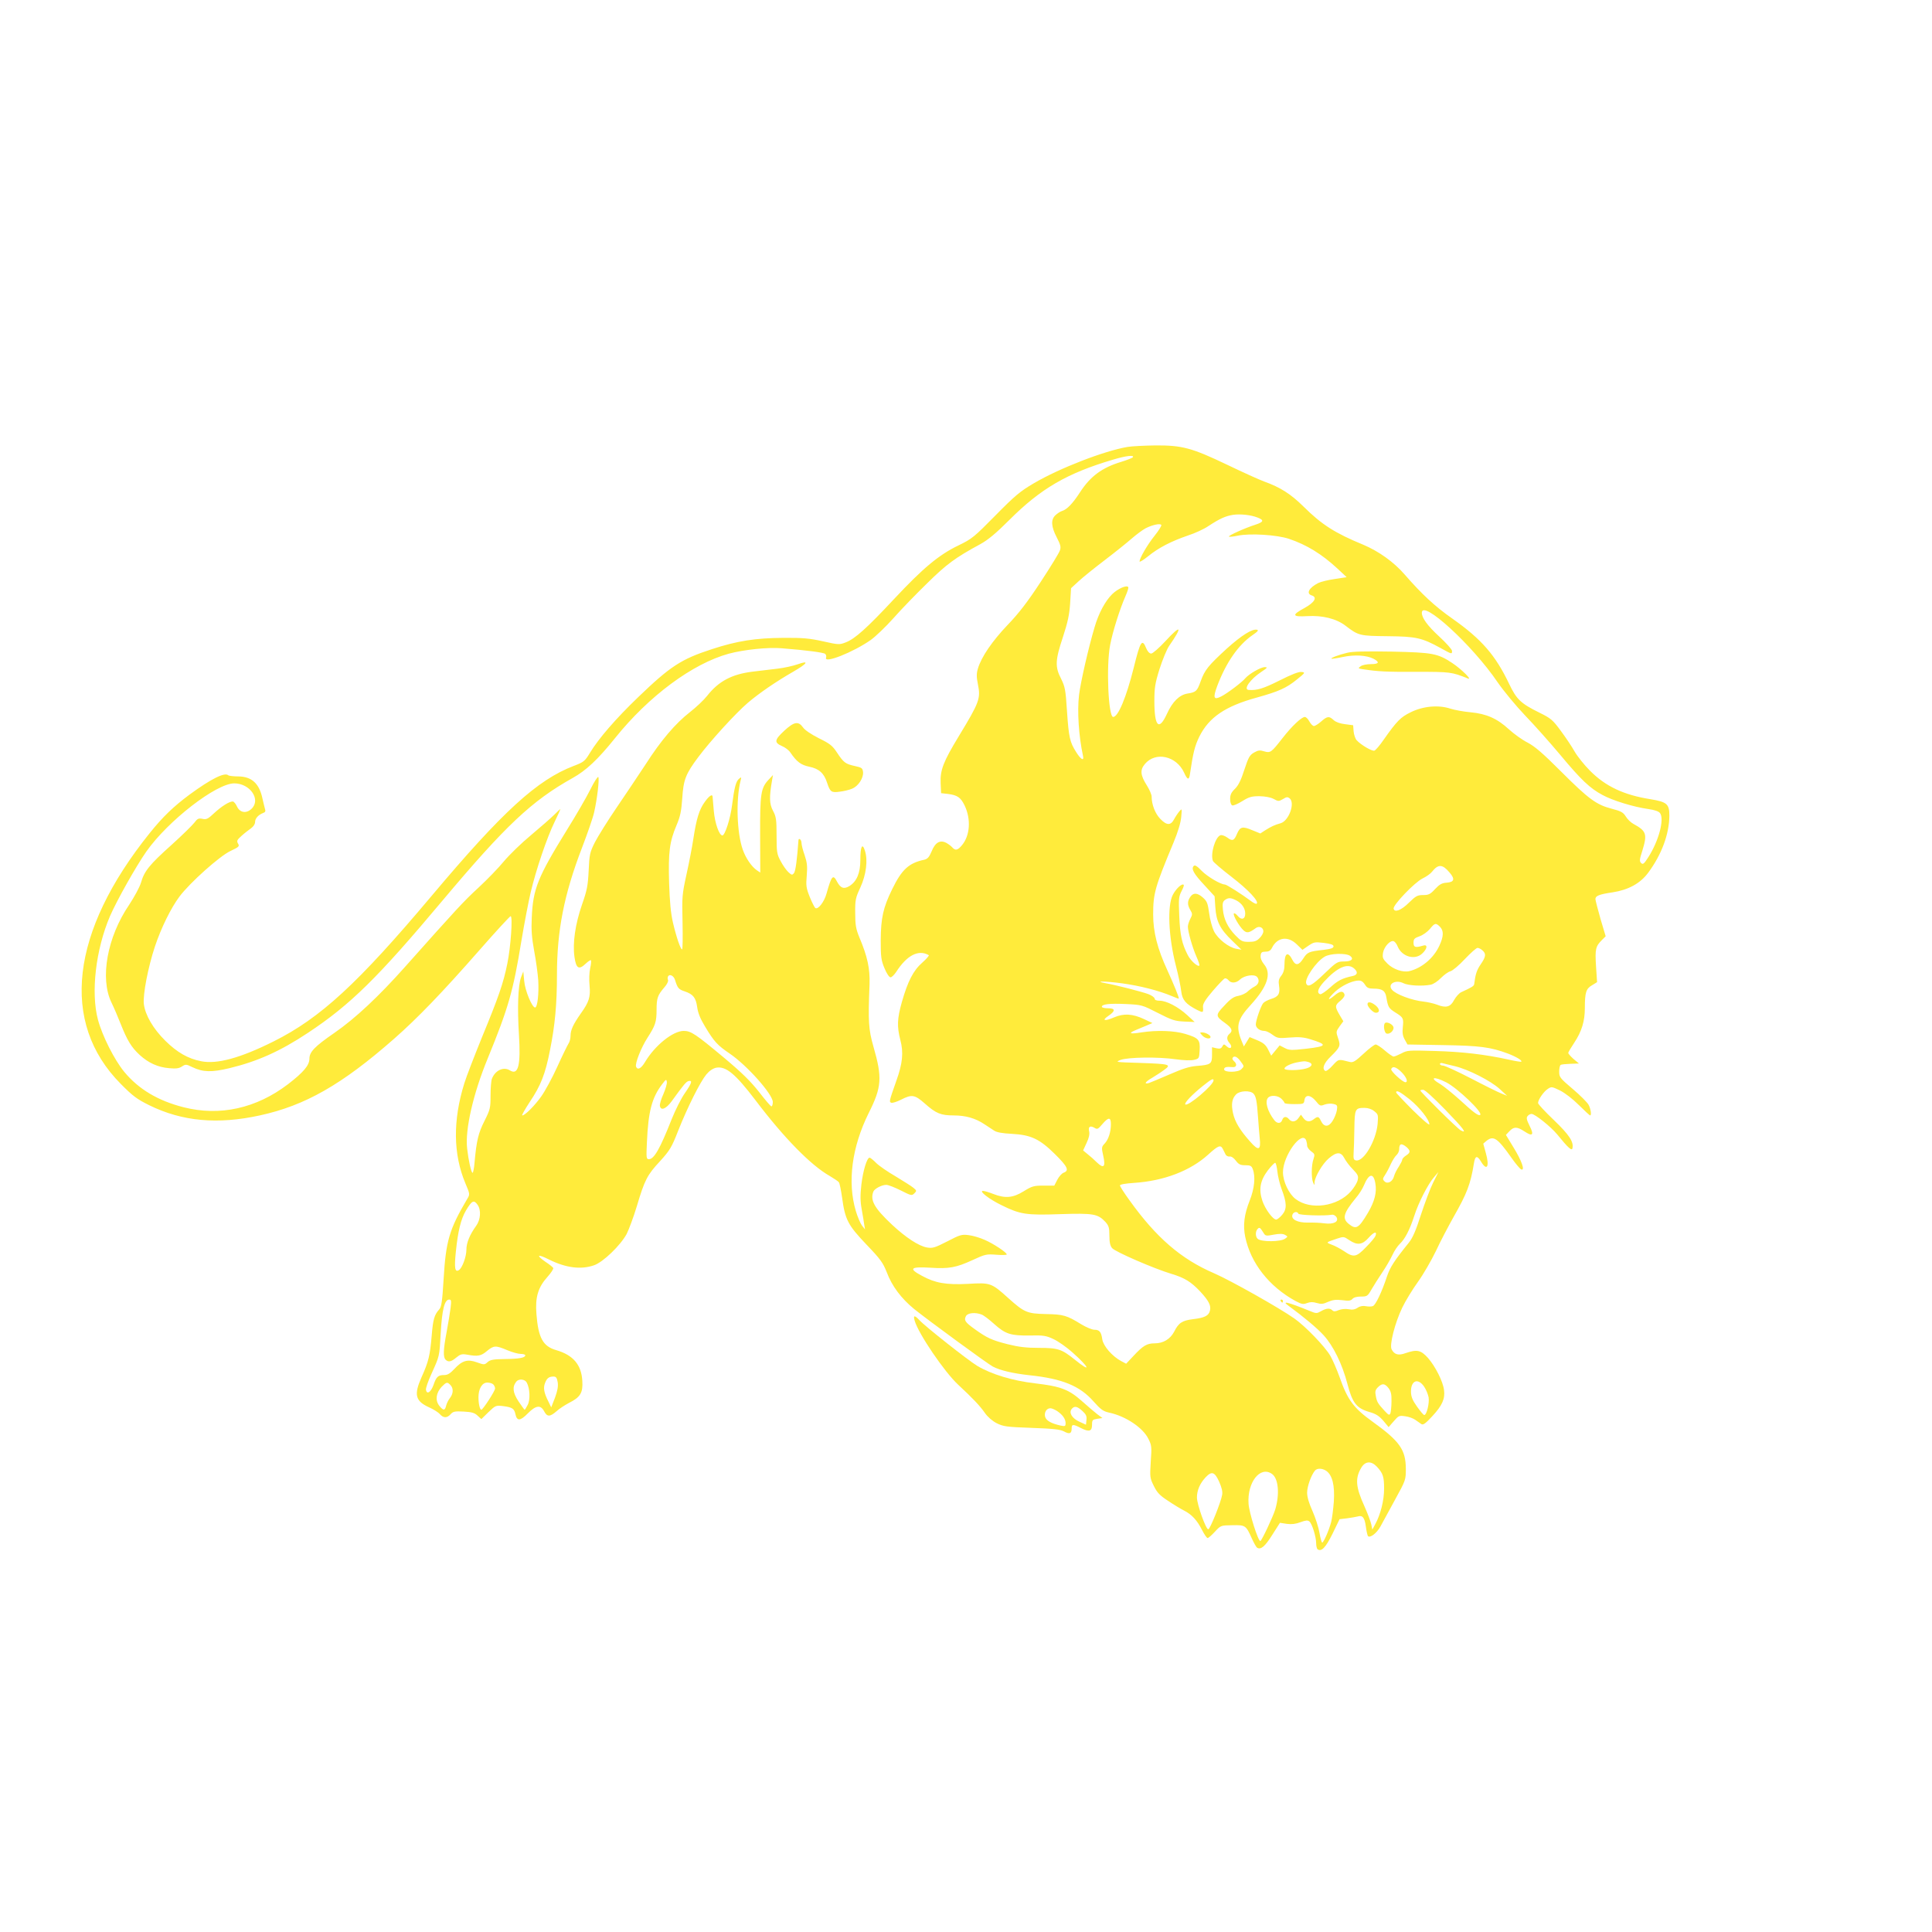 <?xml version="1.0" standalone="no"?>
<!DOCTYPE svg PUBLIC "-//W3C//DTD SVG 20010904//EN"
 "http://www.w3.org/TR/2001/REC-SVG-20010904/DTD/svg10.dtd">
<svg version="1.0" xmlns="http://www.w3.org/2000/svg"
 width="1280pt" height="1280pt" viewBox="0 0 1280 1280"
 preserveAspectRatio="xMidYMid meet">
<g transform="translate(0,1280) scale(0.1,-0.1)"
fill="#ffeb3b" stroke="none">
<path d="M7470 9839 c-154 -26 -451 -141 -621 -241 -90 -53 -124 -81 -254
-213 -142 -144 -155 -155 -246 -199 -130 -63 -233 -149 -424 -353 -181 -194
-261 -266 -322 -289 -41 -16 -48 -16 -150 7 -90 20 -134 24 -263 23 -185 -1
-306 -20 -474 -75 -203 -66 -275 -113 -488 -318 -149 -143 -262 -274 -319
-368 -34 -56 -41 -62 -107 -87 -243 -93 -471 -301 -942 -861 -487 -579 -737
-810 -1048 -965 -220 -110 -375 -152 -479 -131 -88 17 -160 59 -238 136 -80
79 -133 170 -142 243 -7 63 28 244 73 380 42 126 107 257 163 332 69 92 267
269 338 302 57 27 61 31 50 49 -10 18 -7 24 24 52 20 18 49 40 63 50 15 11 26
27 26 41 0 24 22 48 54 60 14 5 17 12 11 29 -3 12 -11 42 -16 66 -21 100 -71
146 -160 147 -32 0 -62 4 -66 7 -23 23 -115 -23 -258 -128 -105 -78 -176 -146
-262 -253 -527 -655 -596 -1257 -193 -1663 81 -82 109 -102 190 -142 218 -107
452 -128 731 -67 300 65 544 204 889 507 157 138 319 306 569 591 107 122 199
222 204 222 15 0 1 -203 -22 -315 -26 -129 -58 -221 -169 -490 -49 -121 -102
-257 -116 -303 -76 -244 -74 -468 7 -661 31 -73 31 -74 12 -105 -119 -202
-141 -278 -156 -531 -9 -148 -14 -184 -29 -200 -33 -37 -41 -66 -50 -175 -11
-129 -20 -170 -67 -274 -52 -117 -42 -159 52 -201 27 -12 59 -32 69 -44 24
-27 48 -27 72 0 16 18 28 20 86 17 53 -3 72 -8 92 -27 l25 -23 47 46 c47 45
49 46 99 40 59 -8 72 -16 80 -54 10 -46 32 -45 81 5 54 55 86 59 109 15 20
-38 38 -38 82 0 18 17 56 41 82 55 76 38 94 67 89 146 -6 107 -60 171 -173
204 -88 25 -119 82 -131 240 -9 110 11 176 72 244 25 28 43 55 39 61 -3 5 -26
24 -51 40 -66 46 -53 54 24 15 111 -55 210 -68 297 -38 60 20 176 132 217 208
14 28 45 110 67 183 52 175 69 208 155 300 64 71 76 90 120 203 62 156 146
323 186 371 20 24 43 39 64 44 65 12 127 -39 261 -215 190 -251 368 -432 492
-502 28 -17 56 -35 61 -42 5 -7 14 -52 21 -101 20 -147 39 -183 161 -311 94
-98 110 -121 135 -184 34 -91 96 -174 182 -244 92 -74 488 -364 521 -381 50
-26 133 -45 240 -57 221 -23 337 -71 428 -175 47 -53 63 -64 102 -73 110 -23
226 -101 261 -175 21 -41 22 -54 15 -150 -6 -101 -6 -108 20 -160 22 -45 39
-63 94 -99 37 -25 85 -54 107 -65 51 -26 86 -64 119 -129 15 -29 31 -53 37
-53 5 0 27 19 48 42 39 42 39 42 115 43 87 2 91 -1 129 -86 14 -31 30 -60 36
-63 24 -15 52 8 100 85 l51 80 46 -7 c32 -4 58 -1 90 11 35 13 48 14 59 5 18
-15 45 -102 45 -146 0 -18 5 -36 10 -39 26 -16 52 11 98 103 l47 97 51 6 c27
4 59 9 69 12 32 10 46 -7 54 -66 4 -32 11 -60 14 -64 15 -14 58 19 83 64 14
26 58 107 97 178 71 129 71 131 71 205 -1 125 -40 181 -219 310 -126 90 -167
145 -219 294 -19 53 -47 117 -62 143 -36 62 -165 196 -239 248 -98 69 -422
252 -533 300 -218 94 -382 236 -559 483 -35 48 -63 92 -63 98 0 7 35 13 93 17
198 13 373 80 491 187 68 62 83 67 98 37 4 -9 12 -25 17 -34 4 -10 17 -17 28
-15 11 1 27 -9 41 -28 19 -25 30 -30 63 -30 33 0 41 -4 49 -26 19 -49 11 -129
-20 -207 -37 -93 -46 -165 -30 -242 36 -173 158 -329 334 -425 40 -21 50 -23
76 -13 22 8 39 8 65 0 28 -8 42 -7 74 8 30 13 52 16 94 11 42 -6 56 -4 67 8 8
10 29 16 56 16 41 0 45 2 71 48 15 26 47 76 71 112 24 35 54 87 67 115 12 27
35 61 50 75 33 31 65 92 95 185 28 88 91 210 130 255 l30 35 -35 -70 c-19 -38
-55 -134 -81 -213 -33 -104 -55 -154 -80 -185 -97 -120 -124 -162 -145 -224
-34 -103 -75 -189 -93 -196 -9 -4 -30 -4 -46 -1 -19 4 -39 1 -55 -10 -18 -12
-36 -15 -60 -10 -21 4 -48 1 -66 -6 -23 -10 -33 -10 -42 -1 -16 16 -40 14 -75
-6 -28 -16 -32 -16 -73 1 -147 60 -193 71 -141 34 102 -75 187 -146 231 -194
65 -71 124 -192 158 -323 33 -126 60 -161 146 -186 43 -12 64 -26 92 -58 l35
-42 34 39 c31 36 36 39 75 33 23 -3 53 -13 68 -24 14 -10 32 -22 40 -28 11 -8
28 4 73 53 65 70 85 115 77 173 -7 57 -58 157 -106 212 -48 53 -73 58 -149 32
-47 -17 -74 -10 -92 25 -16 29 22 176 70 276 21 44 68 121 104 171 36 50 89
142 119 204 29 63 82 163 116 224 90 158 114 220 136 357 8 51 21 55 46 14 40
-68 59 -37 33 55 l-17 62 22 19 c46 36 72 19 165 -113 28 -40 57 -74 65 -77
26 -9 3 57 -51 145 l-51 84 23 24 c30 32 51 31 100 -1 54 -36 65 -24 34 37
-20 40 -23 54 -13 65 6 8 18 14 26 14 22 0 127 -84 170 -136 74 -91 97 -111
101 -91 9 42 -21 88 -123 186 -58 55 -105 106 -105 113 0 22 37 76 65 94 24
16 27 15 81 -11 32 -16 84 -56 124 -96 38 -38 72 -69 75 -69 10 0 5 42 -10 70
-8 15 -55 63 -105 105 -85 72 -90 79 -90 115 0 21 4 41 10 45 5 3 34 6 65 7
l56 2 -36 30 c-19 17 -35 35 -35 40 0 5 18 35 40 68 49 74 70 142 70 229 0
103 8 129 47 151 l34 21 -7 106 c-7 114 -3 131 40 174 l24 24 -34 114 c-18 63
-33 122 -34 132 0 22 25 32 114 45 104 16 183 59 235 129 90 121 140 257 141
379 0 77 -16 91 -125 109 -177 28 -298 85 -401 189 -39 39 -85 97 -103 129
-18 32 -59 93 -91 136 -53 72 -65 82 -142 120 -122 60 -151 88 -199 189 -91
191 -183 297 -376 433 -117 82 -202 161 -317 293 -72 83 -172 154 -274 197
-187 77 -275 133 -395 252 -86 85 -154 128 -262 167 -33 12 -143 62 -245 111
-234 112 -299 129 -474 128 -72 -1 -156 -5 -186 -10z m36 -68 c-3 -5 -39 -19
-78 -31 -126 -38 -204 -95 -273 -202 -49 -75 -85 -113 -120 -124 -11 -3 -30
-16 -42 -27 -32 -29 -29 -76 8 -147 26 -50 29 -65 21 -87 -5 -16 -62 -109
-127 -208 -88 -134 -144 -207 -219 -285 -102 -107 -174 -212 -197 -289 -10
-34 -10 -55 0 -105 19 -94 10 -118 -127 -344 -102 -168 -124 -224 -120 -311
l3 -66 45 -5 c63 -8 85 -23 111 -77 43 -90 36 -199 -18 -263 -28 -34 -44 -37
-64 -14 -7 8 -25 22 -40 30 -41 21 -73 3 -97 -57 -16 -38 -27 -50 -49 -55
-102 -22 -148 -64 -212 -195 -60 -122 -75 -191 -76 -339 0 -111 3 -132 25
-185 14 -34 31 -60 40 -60 8 0 24 16 37 35 71 111 148 151 216 112 5 -2 -14
-24 -42 -49 -60 -52 -97 -125 -136 -262 -31 -110 -33 -162 -10 -251 22 -83 15
-155 -26 -269 -49 -139 -49 -141 -34 -147 7 -3 36 6 64 20 72 37 91 34 158
-25 74 -66 106 -79 192 -79 79 0 145 -19 204 -59 22 -14 51 -33 64 -42 16 -11
55 -18 117 -21 126 -7 183 -33 286 -135 83 -82 95 -108 58 -122 -13 -4 -32
-26 -43 -47 l-20 -39 -71 0 c-64 0 -76 -3 -131 -37 -72 -45 -124 -49 -203 -18
-28 11 -58 20 -68 20 -28 -1 42 -55 122 -94 125 -62 165 -68 391 -60 221 7
248 2 299 -52 22 -25 26 -38 26 -90 0 -44 5 -68 18 -83 19 -24 278 -136 391
-170 90 -27 132 -53 194 -119 56 -61 72 -92 63 -126 -8 -33 -35 -47 -113 -56
-72 -9 -95 -25 -124 -83 -26 -49 -72 -77 -129 -77 -52 0 -77 -15 -142 -85
l-47 -50 -34 18 c-59 32 -117 99 -124 143 -7 50 -19 64 -52 64 -15 0 -54 16
-87 36 -97 60 -120 66 -234 68 -125 3 -143 10 -250 106 -112 101 -118 103
-268 94 -144 -7 -216 5 -305 54 -90 48 -75 61 58 53 122 -8 170 1 277 50 86
40 94 41 159 36 38 -3 69 -2 69 2 0 13 -87 71 -147 97 -31 14 -79 28 -106 31
-45 6 -58 2 -142 -42 -82 -42 -97 -46 -133 -40 -54 9 -141 66 -232 151 -117
110 -146 161 -124 219 8 20 56 45 86 45 13 0 56 -17 96 -37 69 -35 73 -36 90
-19 16 16 16 18 -7 37 -13 11 -66 44 -117 75 -52 30 -110 70 -129 89 -19 19
-38 35 -44 35 -17 0 -43 -85 -54 -177 -8 -71 -8 -110 2 -165 7 -40 15 -86 17
-103 l5 -30 -20 25 c-10 13 -29 57 -41 97 -57 192 -26 424 85 648 87 173 91
235 32 440 -33 116 -36 165 -26 415 3 103 -13 181 -68 311 -22 54 -27 80 -27
159 -1 88 2 101 34 170 39 85 51 182 30 245 -17 53 -30 27 -30 -63 0 -86 -24
-142 -72 -172 -37 -23 -60 -14 -83 30 -26 50 -36 38 -69 -80 -15 -55 -56 -108
-74 -96 -5 3 -22 36 -37 73 -24 60 -26 76 -20 143 5 61 2 86 -14 134 -12 33
-21 70 -21 83 0 20 -19 35 -20 16 -9 -126 -19 -205 -30 -218 -12 -14 -15 -13
-37 7 -14 13 -37 46 -51 73 -25 46 -27 60 -27 170 0 106 -3 125 -24 164 -24
45 -25 91 -6 201 l6 35 -30 -32 c-50 -54 -56 -92 -55 -366 l1 -248 -21 14
c-36 24 -75 81 -95 138 -39 110 -46 330 -15 455 7 26 6 28 -9 15 -21 -16 -32
-59 -47 -176 -11 -89 -47 -200 -64 -200 -21 0 -50 81 -57 164 -4 47 -8 89 -8
94 -2 18 -23 4 -51 -35 -37 -50 -56 -112 -76 -243 -8 -55 -29 -162 -46 -239
-29 -133 -30 -146 -26 -317 2 -99 1 -179 -3 -179 -10 0 -37 78 -60 175 -15 65
-22 139 -26 266 -6 203 3 273 49 381 25 59 32 93 38 178 8 125 23 163 107 275
80 107 248 291 329 360 77 65 185 139 298 204 97 56 110 78 31 50 -31 -11 -91
-24 -133 -29 -42 -5 -117 -14 -167 -20 -136 -17 -224 -63 -300 -160 -22 -28
-73 -76 -114 -108 -96 -75 -192 -187 -293 -345 -46 -70 -132 -198 -191 -285
-59 -86 -124 -191 -145 -231 -35 -70 -37 -82 -42 -190 -5 -100 -11 -130 -44
-224 -45 -130 -63 -255 -50 -347 11 -77 29 -88 75 -44 16 15 31 25 34 22 3 -3
1 -27 -5 -53 -6 -27 -8 -77 -4 -115 7 -75 -3 -108 -59 -186 -49 -70 -67 -108
-67 -146 0 -19 -6 -42 -14 -53 -7 -11 -41 -80 -74 -153 -33 -73 -81 -161 -106
-196 -44 -62 -108 -126 -126 -126 -5 0 17 39 49 88 74 110 104 186 135 345 33
164 46 305 46 499 0 292 47 532 165 839 36 94 73 200 81 236 20 87 36 221 28
235 -4 5 -28 -32 -53 -83 -26 -52 -96 -173 -156 -269 -192 -311 -224 -389
-232 -580 -4 -80 0 -132 16 -220 12 -63 24 -151 27 -195 5 -87 -5 -180 -21
-180 -20 0 -67 113 -72 176 l-6 63 -15 -39 c-20 -55 -25 -203 -14 -378 13
-204 -4 -273 -59 -239 -43 27 -98 1 -120 -55 -5 -13 -9 -63 -9 -111 0 -82 -2
-92 -40 -168 -41 -81 -53 -131 -66 -276 -3 -38 -9 -68 -13 -68 -9 0 -27 81
-36 160 -15 125 40 364 136 597 136 332 169 445 223 777 20 120 48 266 62 324
35 149 108 364 158 466 23 47 40 86 39 86 -2 0 -20 -17 -41 -38 -22 -22 -91
-82 -154 -135 -63 -52 -144 -131 -180 -174 -35 -43 -111 -121 -167 -173 -100
-92 -144 -140 -486 -524 -177 -199 -331 -343 -468 -438 -132 -91 -167 -127
-167 -172 0 -44 -39 -90 -143 -170 -209 -159 -450 -213 -690 -152 -170 43
-299 120 -394 235 -65 79 -145 237 -174 345 -48 180 -15 465 80 687 47 107
170 326 241 428 144 204 463 451 582 451 105 0 179 -108 114 -169 -35 -33 -77
-25 -96 16 -8 18 -21 33 -28 33 -24 0 -74 -32 -123 -77 -41 -39 -52 -44 -78
-38 -25 5 -33 2 -53 -25 -13 -17 -81 -84 -152 -148 -146 -131 -180 -173 -202
-250 -9 -30 -44 -94 -78 -146 -146 -214 -195 -487 -118 -647 17 -35 45 -100
62 -144 43 -108 70 -153 125 -204 58 -53 121 -82 196 -88 45 -4 64 -2 84 11
25 16 28 16 69 -4 71 -34 128 -35 246 -7 186 45 336 112 520 234 282 187 462
364 893 878 417 496 590 659 860 810 90 50 168 123 282 265 224 279 513 493
753 559 100 27 261 44 352 36 164 -13 276 -28 287 -37 6 -5 9 -17 6 -25 -16
-42 179 35 296 117 32 23 99 87 150 144 50 57 151 161 224 232 129 127 186
169 352 259 51 28 104 72 192 160 209 209 383 310 688 400 83 25 140 32 131
16z m826 -400 c44 -17 41 -29 -14 -47 -72 -23 -182 -73 -176 -79 3 -3 29 0 59
6 79 17 259 6 339 -21 118 -40 216 -100 321 -197 l61 -57 -78 -12 c-44 -6 -93
-18 -111 -27 -62 -32 -81 -70 -42 -82 38 -12 19 -46 -48 -83 -87 -47 -83 -60
18 -54 101 6 193 -17 254 -64 86 -66 94 -67 280 -69 188 -2 225 -10 352 -80
74 -41 73 -40 73 -17 0 9 -39 53 -86 96 -76 70 -114 122 -114 156 0 93 336
-215 502 -460 40 -58 121 -156 182 -220 61 -63 165 -180 232 -260 139 -167
198 -223 281 -267 67 -37 209 -80 303 -93 42 -6 69 -15 78 -27 30 -40 -8 -184
-78 -293 -28 -44 -35 -49 -47 -38 -12 12 -11 24 7 79 35 113 29 133 -59 181
-17 9 -39 31 -50 49 -17 27 -31 35 -93 51 -101 26 -153 64 -335 246 -122 122
-173 166 -222 192 -36 18 -91 58 -124 88 -78 72 -149 103 -254 113 -45 4 -106
15 -134 24 -78 26 -181 17 -263 -24 -66 -32 -91 -57 -179 -182 -25 -37 -53
-69 -61 -72 -15 -6 -90 38 -118 69 -9 10 -18 37 -20 59 l-3 40 -53 7 c-34 4
-62 14 -76 27 -30 28 -42 27 -83 -9 -18 -16 -40 -30 -48 -30 -8 0 -21 14 -30
30 -9 17 -22 30 -30 30 -22 0 -88 -63 -147 -139 -75 -96 -81 -101 -122 -89
-28 9 -40 8 -68 -8 -29 -17 -37 -32 -64 -114 -22 -69 -39 -103 -62 -126 -25
-24 -32 -40 -32 -68 0 -22 6 -39 14 -42 7 -3 37 10 66 28 45 28 62 33 114 33
38 -1 73 -7 94 -18 31 -17 34 -17 62 -1 24 15 31 15 44 5 38 -31 -5 -149 -59
-165 -40 -11 -63 -22 -103 -47 l-32 -21 -54 22 c-64 27 -80 23 -100 -23 -19
-47 -31 -52 -65 -26 -17 12 -37 19 -46 15 -34 -13 -67 -124 -49 -170 3 -8 59
-56 124 -106 109 -84 182 -161 166 -177 -3 -4 -21 4 -39 18 -60 45 -161 109
-172 109 -28 0 -117 53 -154 91 -30 31 -44 40 -52 32 -19 -19 0 -52 71 -128
l67 -73 5 -74 c6 -93 31 -143 112 -221 l61 -59 -34 6 c-51 9 -122 65 -148 116
-12 25 -27 79 -32 120 -9 65 -14 79 -41 103 -37 33 -64 34 -84 5 -20 -29 -20
-53 0 -87 15 -25 15 -30 0 -59 -9 -17 -16 -40 -16 -51 0 -33 30 -138 56 -197
14 -31 23 -59 20 -61 -10 -11 -59 33 -77 70 -38 74 -51 131 -56 257 -5 115 -4
129 16 168 16 31 18 42 8 42 -16 0 -49 -34 -67 -69 -37 -72 -29 -275 20 -467
17 -65 33 -143 36 -172 7 -58 30 -84 105 -123 41 -20 42 -20 39 22 -1 19 17
48 66 105 37 43 72 80 79 82 6 2 18 -4 25 -13 17 -21 50 -19 76 6 29 27 95 37
113 16 18 -22 10 -49 -17 -63 -12 -6 -33 -21 -46 -33 -12 -12 -40 -25 -62 -29
-30 -5 -52 -20 -92 -64 -61 -64 -60 -70 6 -117 45 -33 51 -51 27 -71 -19 -16
-19 -39 1 -61 23 -26 7 -45 -18 -22 -19 17 -20 17 -30 0 -7 -14 -17 -17 -39
-12 l-29 7 0 -51 c0 -60 -8 -66 -101 -73 -49 -4 -93 -18 -180 -56 -63 -27
-124 -53 -136 -57 -37 -11 -26 8 20 34 23 14 59 37 79 52 52 37 39 40 -162 47
-160 5 -164 5 -125 20 51 18 248 21 365 4 49 -7 100 -9 120 -4 34 8 35 9 38
64 4 69 -6 81 -95 108 -73 22 -188 26 -292 10 -73 -12 -89 -7 -40 14 19 8 52
22 74 31 l40 17 -55 26 c-77 36 -134 39 -198 12 -64 -28 -86 -22 -38 10 48 33
46 50 -4 50 -22 0 -40 4 -40 10 0 17 50 23 159 18 106 -5 108 -6 212 -59 92
-47 112 -54 174 -57 l70 -3 -50 46 c-60 55 -137 95 -182 95 -21 0 -33 5 -33
13 0 8 -18 21 -40 30 -42 16 -217 61 -285 73 -85 15 0 14 110 -1 119 -16 245
-49 328 -84 26 -11 47 -19 47 -17 0 13 -31 89 -76 188 -66 143 -94 253 -94
369 0 140 12 182 135 477 30 72 48 133 51 170 5 56 5 57 -13 36 -10 -12 -26
-36 -35 -53 -22 -41 -49 -40 -91 4 -34 35 -57 95 -57 147 0 13 -14 46 -31 73
-44 69 -47 104 -14 143 71 85 209 54 260 -57 22 -49 33 -52 39 -8 21 143 32
185 62 247 64 128 172 201 379 258 147 41 197 63 267 120 56 45 57 47 31 50
-18 3 -68 -17 -147 -57 -108 -54 -149 -66 -203 -62 -38 3 10 71 84 120 41 27
43 31 22 31 -27 0 -104 -45 -129 -74 -20 -25 -119 -100 -159 -120 -50 -26 -56
-10 -27 68 59 157 140 273 234 338 35 24 43 33 29 36 -32 6 -101 -37 -199
-125 -123 -113 -146 -141 -173 -216 -24 -67 -31 -73 -88 -82 -53 -9 -99 -53
-136 -135 -53 -115 -83 -84 -83 85 0 86 4 116 34 212 20 62 48 131 64 154 91
131 80 145 -25 31 -42 -45 -84 -82 -94 -82 -11 0 -24 13 -33 35 -27 67 -39 49
-83 -130 -49 -195 -103 -325 -136 -325 -32 0 -47 338 -20 477 16 86 64 238
101 322 13 29 22 57 19 61 -10 16 -69 -10 -106 -46 -46 -45 -90 -126 -117
-219 -41 -138 -92 -361 -103 -449 -13 -109 -2 -273 26 -403 9 -38 -14 -26 -45
24 -42 66 -49 96 -61 273 -9 141 -13 160 -39 213 -41 79 -39 123 12 276 32 98
43 148 48 225 l6 99 50 46 c28 26 105 88 172 139 67 51 148 116 180 144 31 27
73 58 92 68 45 23 97 34 104 22 3 -5 -17 -37 -45 -72 -48 -60 -99 -148 -99
-170 0 -6 26 10 57 35 69 56 150 98 263 137 47 15 107 43 135 62 76 50 114 67
164 75 48 7 118 0 163 -18z m1272 -2352 c37 -43 31 -63 -19 -67 -32 -2 -48
-11 -77 -42 -32 -35 -43 -40 -80 -40 -37 0 -48 -6 -93 -50 -51 -51 -96 -68
-102 -40 -5 24 140 175 192 200 25 12 53 32 62 44 42 53 70 51 117 -5z m-1414
-184 c37 -19 60 -52 60 -88 0 -37 -25 -45 -49 -16 -11 13 -22 21 -26 17 -9 -9
35 -86 64 -112 22 -20 37 -17 82 16 22 15 49 3 49 -22 0 -12 -11 -32 -25 -45
-19 -20 -35 -25 -71 -25 -43 0 -51 4 -89 43 -51 53 -77 107 -83 171 -4 40 -1
52 13 63 24 17 39 16 75 -2z m1350 -175 c26 -26 25 -64 -4 -126 -38 -82 -116
-148 -199 -168 -43 -10 -107 12 -145 50 -31 31 -34 39 -29 72 7 40 48 85 71
76 8 -3 20 -19 26 -35 29 -69 117 -93 165 -44 33 32 34 60 3 50 -50 -15 -63
-12 -63 19 0 25 6 31 40 43 21 7 52 29 68 48 33 41 40 42 67 15z m-948 -117
l37 -36 39 27 c37 25 43 26 103 19 47 -6 64 -12 64 -23 0 -11 -17 -17 -65 -23
-100 -11 -108 -15 -136 -58 -28 -45 -51 -48 -70 -11 -31 62 -54 50 -54 -29 0
-32 -7 -55 -21 -73 -17 -22 -20 -35 -15 -67 8 -52 -4 -73 -52 -87 -22 -7 -45
-19 -53 -28 -16 -20 -48 -112 -49 -141 0 -23 26 -43 57 -43 11 0 35 -11 53
-25 33 -24 40 -25 115 -19 61 5 93 2 135 -11 118 -36 113 -47 -25 -63 -100
-11 -113 -11 -144 5 l-33 17 -28 -34 -28 -34 -20 40 c-16 32 -32 45 -72 62
l-51 21 -19 -31 -19 -31 -14 34 c-41 99 -30 144 59 241 112 122 140 209 88
270 -16 20 -24 40 -22 57 2 21 8 26 33 26 21 0 33 7 42 25 35 71 106 81 165
23z m1230 -40 c25 -22 23 -41 -12 -92 -26 -38 -35 -65 -43 -131 -2 -13 -15
-21 -87 -54 -14 -7 -34 -30 -46 -51 -24 -47 -54 -55 -114 -31 -21 8 -61 17
-87 20 -78 8 -186 48 -211 79 -32 38 25 69 76 43 32 -16 123 -21 181 -10 18 4
47 23 68 45 20 20 47 40 62 44 14 3 58 40 96 81 39 41 76 74 84 74 8 0 23 -7
33 -17z m-877 -36 c27 -21 9 -37 -41 -37 -43 0 -50 -4 -129 -80 -82 -79 -110
-94 -121 -66 -12 31 64 143 121 177 36 23 142 26 170 6z m27 -84 c26 -23 22
-42 -9 -49 -71 -15 -99 -30 -150 -76 -30 -27 -60 -47 -66 -45 -25 8 -16 38 25
83 88 96 157 126 200 87z m-4499 -78 c16 -51 23 -60 63 -73 56 -19 74 -41 83
-104 5 -39 21 -78 52 -129 60 -100 81 -123 163 -179 114 -77 286 -270 286
-321 0 -16 -4 -29 -9 -29 -5 0 -41 42 -81 94 -56 71 -112 127 -234 229 -187
156 -218 177 -266 177 -72 0 -192 -97 -257 -207 -25 -42 -49 -55 -59 -30 -8
21 34 127 76 192 52 81 60 104 60 186 0 76 7 96 52 148 17 19 27 40 24 48 -4
8 -3 19 0 24 11 19 39 4 47 -26z m4572 -31 c12 -19 24 -24 56 -24 57 0 77 -14
84 -58 11 -65 16 -72 58 -99 55 -34 57 -39 51 -98 -4 -37 -1 -58 13 -83 l18
-32 235 -4 c245 -4 314 -13 430 -56 55 -21 97 -46 89 -54 -2 -2 -42 4 -89 15
-152 33 -301 51 -485 56 -170 5 -182 5 -220 -16 -22 -11 -45 -21 -52 -21 -6 0
-33 18 -58 40 -25 22 -53 40 -61 40 -8 0 -44 -27 -80 -61 -54 -50 -70 -60 -90
-55 -79 20 -74 21 -115 -23 -21 -24 -43 -40 -49 -36 -23 14 -9 52 36 95 63 62
67 71 49 122 -14 41 -14 44 10 78 l25 34 -25 42 c-32 55 -32 64 7 95 21 18 29
32 25 43 -9 23 -31 20 -65 -9 -44 -37 -51 -30 -11 11 37 39 96 73 144 84 38 8
50 4 70 -26z m-827 -504 c26 -35 26 -34 6 -54 -21 -22 -114 -22 -114 -1 0 15
15 19 58 15 25 -2 30 21 7 40 -8 7 -12 16 -9 21 10 17 30 9 52 -21z m450 -6
c34 -10 26 -32 -15 -43 -48 -14 -143 -14 -143 -1 0 13 38 32 80 41 48 9 52 10
78 3z m972 -28 c90 -22 235 -96 295 -150 l50 -46 -37 15 c-21 8 -112 53 -202
100 -91 47 -174 85 -185 85 -12 0 -21 5 -21 11 0 6 8 8 18 5 9 -2 46 -12 82
-20z m-354 -40 c32 -32 45 -66 25 -66 -18 0 -99 74 -94 87 9 22 33 15 69 -21z
m296 -67 c74 -38 242 -198 225 -215 -10 -10 -43 14 -133 97 -49 44 -108 92
-131 106 -77 45 -46 55 39 12z m-5187 -78 c-15 -32 -25 -67 -23 -78 6 -34 41
-20 78 31 81 112 97 131 113 134 26 5 21 -13 -26 -81 -24 -34 -63 -112 -87
-172 -78 -198 -117 -265 -151 -265 -17 0 -18 8 -13 113 9 204 33 295 101 384
25 33 28 35 31 15 2 -12 -9 -48 -23 -81z m3645 91 c0 -31 -170 -175 -187 -159
-9 9 47 67 117 123 55 44 70 52 70 36z m1534 -193 c124 -128 149 -162 104
-138 -22 11 -268 255 -268 264 0 3 9 5 19 5 11 0 70 -54 145 -131z m-1270 106
c17 -18 23 -45 31 -160 3 -44 8 -105 11 -136 9 -80 -8 -86 -63 -23 -68 76
-101 131 -114 189 -13 60 -7 97 21 125 24 24 92 27 114 5z m1036 -39 c66 -54
130 -135 130 -165 0 -9 -49 34 -110 94 -60 60 -110 113 -110 117 0 19 27 4 90
-46z m-850 4 c11 -11 20 -23 20 -27 0 -5 29 -8 65 -8 61 0 64 1 67 25 5 40 40
38 75 -4 27 -34 31 -35 59 -24 17 6 43 8 58 4 26 -6 28 -10 23 -42 -3 -19 -16
-51 -28 -70 -26 -42 -57 -43 -77 -1 -15 31 -21 33 -48 12 -27 -21 -50 -18 -69
8 l-16 22 -16 -22 c-18 -26 -45 -30 -63 -8 -17 21 -37 19 -45 -5 -8 -25 -33
-26 -52 -2 -46 59 -65 126 -41 150 19 19 66 14 88 -8z m615 -82 c26 -21 27
-24 22 -85 -11 -113 -93 -251 -143 -241 -16 3 -18 11 -16 48 2 25 4 98 5 163
2 131 5 137 68 137 22 0 47 -8 64 -22z m-1745 -86 c0 -52 -16 -101 -41 -128
-21 -22 -22 -27 -10 -80 17 -75 4 -89 -41 -46 -18 18 -46 43 -63 56 l-29 24
23 50 c16 33 21 59 17 76 -8 31 6 41 35 24 19 -12 24 -9 52 24 41 48 57 48 57
0z m1294 -108 c3 -9 6 -24 6 -34 0 -10 12 -27 27 -38 24 -17 25 -21 15 -52
-14 -38 -15 -126 -2 -155 9 -20 9 -20 9 1 2 37 52 123 94 159 52 45 81 45 103
3 9 -18 34 -52 56 -74 35 -36 39 -46 33 -72 -3 -17 -24 -51 -45 -75 -89 -101
-268 -126 -366 -51 -45 34 -84 116 -84 178 0 110 126 282 154 210z m664 -43
c28 -25 28 -37 -3 -57 -14 -9 -25 -21 -25 -28 0 -6 -11 -27 -23 -46 -13 -19
-27 -47 -31 -62 -9 -37 -43 -55 -63 -35 -14 14 -13 18 4 44 10 15 27 47 37 70
11 23 27 50 37 59 11 10 19 27 19 39 0 39 14 43 48 16z m-855 -163 c3 -29 15
-80 27 -113 36 -95 37 -135 5 -173 -15 -18 -33 -32 -40 -32 -22 0 -73 70 -91
123 -26 77 -15 135 35 202 23 30 46 53 50 51 5 -3 11 -29 14 -58z m649 -78
c11 -59 -5 -120 -49 -195 -62 -104 -78 -113 -127 -74 -45 36 -36 71 46 171 21
24 45 62 54 84 33 80 64 86 76 14z m-5948 -142 c25 -35 20 -99 -9 -139 -42
-58 -65 -112 -65 -159 0 -46 -28 -122 -50 -135 -26 -16 -31 13 -20 121 14 137
33 216 67 274 39 66 53 73 77 38z m5438 -59 c3 -10 172 -16 222 -7 10 2 23 -5
30 -15 19 -31 -18 -50 -79 -42 -27 4 -77 6 -111 5 -68 -1 -113 22 -101 53 7
19 33 23 39 6z m-227 -133 c9 -14 18 -15 63 -6 39 7 60 7 75 -1 20 -11 20 -12
2 -25 -29 -22 -157 -23 -182 -2 -16 13 -17 50 -1 66 13 13 16 11 43 -32z m738
-14 c-3 -9 -31 -43 -62 -74 -65 -68 -83 -71 -147 -27 -24 16 -61 36 -82 43
-39 15 -40 14 37 40 42 14 45 14 80 -10 53 -36 87 -32 129 16 35 39 57 45 45
12z m-6128 -479 c-4 -32 -16 -103 -26 -158 -22 -116 -24 -166 -7 -183 18 -18
37 -15 71 14 27 22 37 25 72 19 71 -13 92 -9 131 24 46 38 58 38 134 6 33 -14
73 -25 90 -25 16 0 30 -4 30 -9 0 -17 -42 -24 -137 -25 -75 -1 -95 -5 -112
-20 -21 -19 -23 -19 -71 -2 -63 23 -98 12 -150 -44 -27 -29 -45 -40 -66 -40
-41 0 -53 -10 -72 -66 -18 -49 -44 -65 -50 -32 -2 10 14 57 36 105 55 122 53
112 62 274 9 153 25 219 56 219 14 0 15 -8 9 -57z m3518 -42 c14 -5 52 -34 85
-64 74 -66 109 -77 237 -75 88 2 106 -1 155 -24 30 -14 86 -53 124 -87 115
-102 129 -140 18 -50 -88 71 -112 79 -240 79 -83 0 -133 6 -205 24 -107 27
-138 42 -219 100 -64 46 -73 59 -58 87 12 21 61 26 103 10z m-2808 -449 c4
-27 -1 -55 -18 -102 l-25 -64 -19 39 c-29 57 -35 90 -22 122 12 32 26 43 56
43 17 0 23 -8 28 -38z m-205 -2 c21 -39 24 -114 6 -148 -9 -18 -18 -32 -20
-32 -2 0 -20 25 -41 56 -38 58 -42 96 -14 131 17 20 57 16 69 -7z m5946 -28
c12 -18 25 -49 29 -70 6 -39 -13 -117 -29 -117 -5 0 -26 25 -48 56 -30 42 -39
65 -40 97 -1 77 47 95 88 34z m-6452 12 c21 -21 20 -56 -2 -85 -11 -13 -22
-36 -26 -51 -8 -35 -19 -35 -46 -1 -28 36 -21 85 16 125 32 32 37 34 58 12z
m284 4 c7 -7 12 -19 12 -27 0 -17 -81 -141 -91 -141 -10 0 -19 40 -19 83 0 56
24 97 58 97 16 0 33 -5 40 -12z m5931 -24 c16 -21 21 -40 20 -88 0 -33 -4 -69
-7 -79 -7 -15 -11 -14 -38 15 -46 50 -52 60 -59 100 -6 29 -3 40 14 57 28 28
45 26 70 -5z m-77 -521 c41 -44 48 -67 48 -146 0 -77 -23 -170 -59 -236 l-19
-35 -7 35 c-4 18 -24 72 -45 119 -59 129 -63 187 -20 258 26 42 65 44 102 5z
m-335 -28 c40 -28 57 -95 50 -203 -4 -53 -12 -115 -18 -137 -15 -56 -50 -135
-59 -135 -4 0 -12 29 -18 64 -6 36 -27 101 -46 144 -24 53 -36 94 -36 123 0
41 27 116 52 146 14 17 49 16 75 -2z m-360 -20 c43 -30 52 -133 22 -235 -15
-49 -91 -210 -99 -210 -15 0 -74 187 -78 247 -10 142 77 253 155 198z m-350
-51 c17 -39 24 -66 20 -88 -8 -48 -80 -228 -92 -228 -16 0 -74 163 -75 210 0
48 19 93 58 135 40 42 59 36 89 -29z"/>
<path d="M5194 7957 c-64 -60 -66 -77 -11 -101 19 -8 43 -26 53 -41 43 -63 70
-83 127 -95 63 -13 97 -43 117 -107 20 -60 28 -66 84 -58 27 3 64 12 82 20 41
17 75 70 72 109 -3 27 -8 31 -55 41 -63 14 -74 23 -119 91 -29 44 -47 58 -119
93 -51 26 -93 54 -105 72 -31 43 -59 38 -126 -24z"/>
<path d="M8925 8475 c-58 -14 -110 -34 -104 -39 2 -2 36 3 74 11 79 17 158 12
204 -11 44 -23 38 -36 -17 -36 -27 0 -57 -6 -67 -14 -19 -13 -18 -15 15 -20
101 -15 153 -18 355 -17 225 0 232 -1 340 -44 33 -13 -43 62 -103 102 -97 64
-129 70 -402 76 -177 3 -259 1 -295 -8z"/>
<path d="M7965 5940 c19 -21 55 -27 55 -10 0 12 -33 30 -56 30 -16 0 -16 -1 1
-20z"/>
<path d="M9060 6147 c0 -18 38 -57 55 -57 27 0 28 23 1 47 -30 25 -56 30 -56
10z"/>
<path d="M9176 6022 c-13 -12 -5 -63 9 -69 24 -9 57 25 45 47 -10 18 -44 32
-54 22z"/>
<path d="M8485 4180 c3 -5 8 -10 11 -10 2 0 4 5 4 10 0 6 -5 10 -11 10 -5 0
-7 -4 -4 -10z"/>
<path d="M6060 4050 c24 -85 197 -340 289 -425 96 -89 145 -141 176 -186 18
-26 49 -53 78 -68 45 -22 63 -25 230 -31 145 -5 189 -10 215 -23 38 -21 52
-15 52 19 0 29 9 30 61 3 55 -28 74 -22 74 21 0 32 3 35 34 40 l35 5 -35 26
c-19 15 -65 54 -103 88 -86 76 -139 96 -308 116 -149 17 -290 60 -384 116 -62
38 -345 261 -383 303 -32 34 -42 33 -31 -4z m1111 -598 c24 -22 30 -34 27 -59
l-3 -32 -42 19 c-50 22 -73 60 -53 85 18 22 36 19 71 -13z m-168 0 c37 -25 56
-52 57 -80 0 -21 -3 -23 -32 -17 -64 14 -97 33 -104 59 -7 29 10 56 35 56 9 0
28 -8 44 -18z"/>
</g>
</svg>
